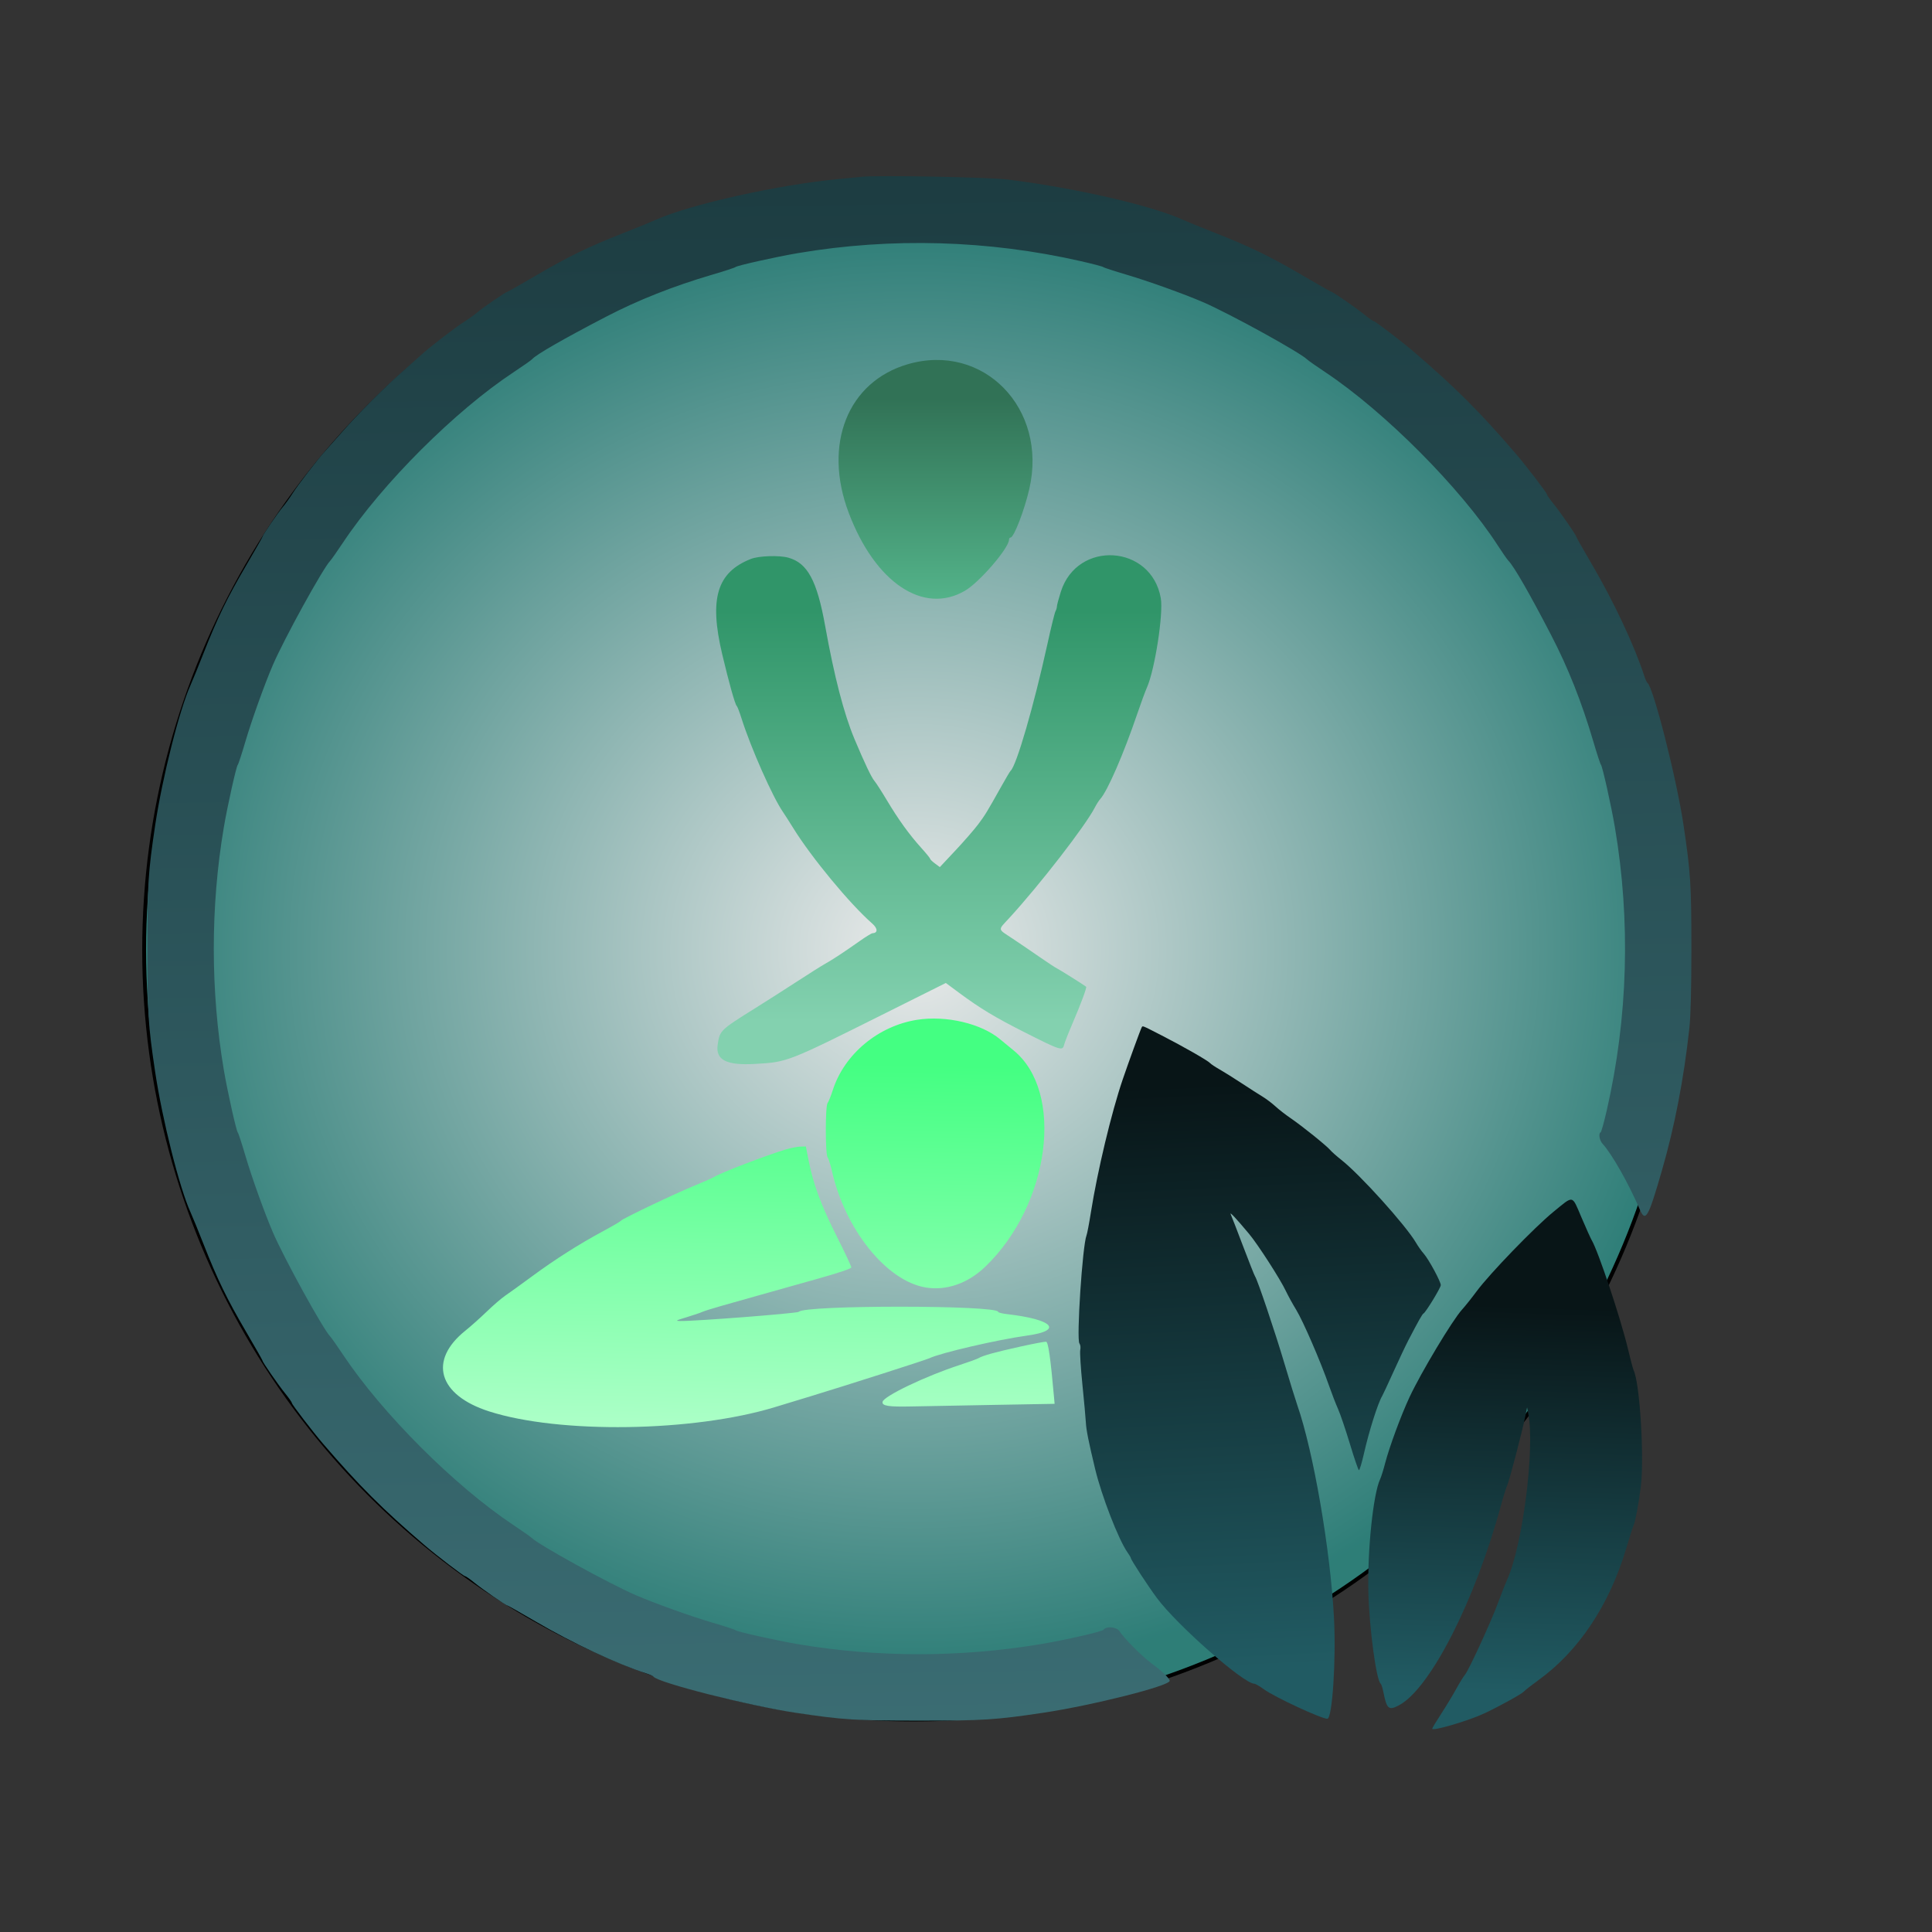 <?xml version="1.0" encoding="utf-8"?>
<svg viewBox="0 0 500 500" xmlns="http://www.w3.org/2000/svg">
  <rect x="0" y="0" width="500" height="500" fill="#333333" stroke="none"/>
  <defs>
    <radialGradient gradientUnits="userSpaceOnUse" cx="236.503" cy="245.814" r="187.342" id="gradient-0" gradientTransform="matrix(0.005, 1, -1.081, 0.005, 501.247, 8.107)">
      <stop offset="0" style="stop-color: rgb(255, 255, 255);"/>
      <stop offset="1" style="stop-color: rgb(45, 134, 127);"/>
    </radialGradient>
    <linearGradient gradientUnits="userSpaceOnUse" x1="240.806" y1="-182.278" x2="240.806" y2="217.44" id="gradient-7" gradientTransform="matrix(-1, 0.015, -0.022, -1.394, 484.474, 348.126)">
      <stop offset="0" style="stop-color: rgb(70, 127, 134);"/>
      <stop offset="1" style="stop-color: rgb(29, 61, 66);"/>
    </linearGradient>
    <linearGradient gradientUnits="userSpaceOnUse" x1="352.433" y1="259.218" x2="352.433" y2="398.326" id="gradient-4" gradientTransform="matrix(-0.999, -0.03, 0.025, -0.73, 695.832, 588.239)">
      <stop offset="0" style="stop-color: rgba(33, 91, 99, 1)"/>
      <stop offset="1" style="stop-color: rgba(8, 21, 23, 1)"/>
    </linearGradient>
    <linearGradient gradientUnits="userSpaceOnUse" x1="283.676" y1="213.678" x2="283.676" y2="395.6" id="gradient-5" gradientTransform="matrix(-0.999, 0.047, -0.045, -0.846, 575.423, 549.713)">
      <stop offset="0" style="stop-color: rgba(33, 91, 99, 1)"/>
      <stop offset="1" style="stop-color: rgba(8, 21, 23, 1)"/>
    </linearGradient>
    <linearGradient gradientUnits="userSpaceOnUse" x1="205.012" y1="98.185" x2="205.012" y2="229.907" id="gradient-2" gradientTransform="matrix(-1, 0, 0, -0.808, 408.947, 298.204)">
      <stop offset="0" style="stop-color: rgb(131, 209, 175);"/>
      <stop offset="1" style="stop-color: rgba(48, 149, 105, 1)"/>
    </linearGradient>
    <linearGradient gradientUnits="userSpaceOnUse" x1="204.188" y1="47.65" x2="204.188" y2="109.449" id="gradient-1" gradientTransform="matrix(-1, 0, 0, -0.866, 408.376, 152.482)">
      <stop offset="0" style="stop-color: rgba(84, 181, 139, 1)"/>
      <stop offset="1" style="stop-color: rgba(49, 114, 86, 1)"/>
    </linearGradient>
    <linearGradient gradientUnits="userSpaceOnUse" x1="193.786" y1="263.6" x2="193.786" y2="369.344" id="gradient-3" gradientTransform="matrix(-1, -0.023, 0.02, -0.885, 382.148, 605.94)">
      <stop offset="0" style="stop-color: rgba(170, 255, 198, 1)"/>
      <stop offset="1" style="stop-color: rgba(68, 255, 130, 1)"/>
    </linearGradient>
  </defs>
  <ellipse style="stroke: rgb(0, 0, 0); paint-order: fill; fill-rule: evenodd; fill-opacity: 0.9; fill: url(#gradient-0);" cx="236.503" cy="245.814" rx="199.195" ry="199.195"/>
  <path id="path0" d="M 223.131 45.748 C 222.361 45.834 219.661 46.096 217.131 46.33 C 201.62 47.768 178.498 52.916 169.731 56.884 C 168.631 57.382 164.851 58.924 161.331 60.31 C 152.23 63.895 147.161 66.357 138.834 71.233 C 134.821 73.583 131.438 75.506 131.316 75.506 C 130.948 75.506 125.024 79.555 123.631 80.758 C 122.916 81.376 121.296 82.539 120.031 83.342 C 117.776 84.775 111.105 89.914 109.131 91.74 C 108.581 92.248 106.425 94.159 104.341 95.985 C 99.496 100.23 92.655 107.071 88.41 111.916 C 86.584 114 84.673 116.156 84.165 116.706 C 82.339 118.68 77.2 125.351 75.767 127.606 C 74.964 128.871 73.801 130.491 73.183 131.206 C 71.98 132.599 67.931 138.523 67.931 138.891 C 67.931 139.013 66.008 142.396 63.658 146.409 C 58.782 154.736 56.32 159.805 52.735 168.906 C 51.349 172.426 49.807 176.206 49.309 177.306 C 46.444 183.636 42.007 201.225 40.158 213.581 C 38.336 225.756 38.131 228.984 38.131 245.506 C 38.131 262.015 38.337 265.26 40.151 277.386 C 42.015 289.839 46.459 307.482 49.301 313.706 C 49.803 314.806 51.345 318.586 52.727 322.106 C 56.258 331.098 58.74 336.206 63.658 344.603 C 66.008 348.616 67.931 351.999 67.931 352.121 C 67.931 352.509 72.024 358.427 73.809 360.622 C 74.756 361.785 75.531 362.896 75.531 363.091 C 75.531 363.476 80.926 370.515 83.64 373.672 C 93.065 384.63 98.807 390.372 109.765 399.797 C 112.922 402.511 119.961 407.906 120.346 407.906 C 120.541 407.906 121.652 408.681 122.815 409.628 C 125.01 411.413 130.928 415.506 131.316 415.506 C 131.438 415.506 134.731 417.373 138.634 419.655 C 148.266 425.287 159.586 430.592 167.331 433.103 C 168.211 433.388 169.021 433.753 169.131 433.914 C 170.18 435.445 193.856 441.464 205.931 443.269 C 218.197 445.103 221.392 445.306 237.931 445.306 C 254.468 445.306 257.677 445.102 269.91 443.271 C 282.743 441.35 302.753 436.299 302.718 434.989 C 302.702 434.356 300.675 432.419 297.931 430.414 C 295.569 428.688 290.939 424.033 289.725 422.163 C 288.978 421.013 286.28 420.774 285.573 421.796 C 285.262 422.246 275.54 424.464 269.331 425.501 C 248.531 428.976 227.018 428.978 206.522 425.509 C 200.908 424.558 190.62 422.259 190.331 421.891 C 190.221 421.75 187.521 420.867 184.331 419.928 C 178.76 418.288 169.571 414.991 164.531 412.824 C 157.791 409.925 139.489 399.853 137.57 397.987 C 137.262 397.687 135.124 396.185 132.819 394.65 C 117.623 384.526 98.911 365.814 88.787 350.618 C 87.252 348.313 85.75 346.175 85.45 345.867 C 83.584 343.948 73.512 325.646 70.613 318.906 C 68.446 313.866 65.149 304.677 63.509 299.106 C 62.57 295.916 61.687 293.216 61.546 293.106 C 61.178 292.817 58.879 282.529 57.928 276.915 C 54.459 256.419 54.459 234.593 57.928 214.097 C 58.879 208.483 61.178 198.195 61.546 197.906 C 61.687 197.796 62.57 195.096 63.509 191.906 C 65.149 186.335 68.446 177.146 70.613 172.106 C 73.512 165.366 83.584 147.064 85.45 145.145 C 85.75 144.837 87.252 142.699 88.787 140.394 C 98.982 125.091 117.824 106.283 132.979 96.283 C 135.373 94.703 137.511 93.201 137.731 92.944 C 138.73 91.776 145.847 87.688 156.731 82.029 C 165.17 77.64 174.143 74.082 184.331 71.084 C 187.521 70.145 190.221 69.262 190.331 69.121 C 190.62 68.753 200.908 66.454 206.522 65.503 C 230.688 61.413 255.75 62.127 279.731 67.59 C 282.811 68.292 285.421 68.981 285.531 69.121 C 285.641 69.262 288.341 70.145 291.531 71.084 C 297.102 72.724 306.291 76.021 311.331 78.188 C 318.071 81.087 336.373 91.159 338.292 93.025 C 338.6 93.325 340.738 94.827 343.043 96.362 C 358.363 106.568 378.037 126.331 387.587 141.106 C 388.796 142.976 390.049 144.776 390.371 145.106 C 391.829 146.598 395.723 153.372 401.408 164.306 C 405.797 172.745 409.355 181.718 412.353 191.906 C 413.292 195.096 414.175 197.796 414.316 197.906 C 414.684 198.195 416.983 208.483 417.933 214.092 C 422.036 238.33 421.322 263.319 415.843 287.306 C 415.14 290.386 414.422 292.966 414.248 293.039 C 413.635 293.297 413.94 295.149 414.737 296.005 C 417.094 298.535 421.509 306.323 424.37 312.998 C 425.847 316.444 426.576 315.163 430.11 302.906 C 433.42 291.428 435.766 279.26 437.206 266.106 C 437.55 262.964 437.731 255.847 437.731 245.506 C 437.731 228.967 437.528 225.772 435.694 213.506 C 433.889 201.431 427.87 177.755 426.339 176.706 C 426.178 176.596 425.813 175.786 425.528 174.906 C 423.017 167.161 417.712 155.841 412.08 146.209 C 409.798 142.306 407.931 139.013 407.931 138.891 C 407.931 138.503 403.838 132.585 402.053 130.39 C 401.106 129.227 400.331 128.116 400.331 127.921 C 400.331 127.536 394.936 120.497 392.222 117.34 C 382.967 106.579 376.858 100.47 366.097 91.215 C 362.94 88.501 355.901 83.106 355.516 83.106 C 355.321 83.106 354.21 82.331 353.047 81.384 C 350.852 79.599 344.934 75.506 344.546 75.506 C 344.424 75.506 341.041 73.583 337.028 71.233 C 328.631 66.315 323.523 63.833 314.531 60.302 C 311.011 58.92 307.231 57.378 306.131 56.876 C 297.99 53.159 277.881 48.552 260.634 46.453 C 255.64 45.846 227.089 45.309 223.131 45.748" stroke="none" fill-rule="evenodd" style="fill: url(#gradient-7);"/>
  <g style="" transform="matrix(0.924, 0, 0, 0.985, 63.887, 55.149)">
    <g>
      <path id="path0" d="M 365.954 262.408 C 360.653 266.463 348.079 278.672 344.413 283.325 C 343.059 285.044 341.233 287.19 340.355 288.094 C 337.691 290.84 328.929 304.531 325.681 311.026 C 323.311 315.763 319.957 324.29 318.791 328.539 C 318.338 330.191 317.714 332.051 317.404 332.672 C 315.464 336.562 313.818 351.467 314.122 362.4 C 314.388 371.967 316.354 385.607 317.58 386.395 C 317.755 386.508 318.091 387.507 318.327 388.615 C 319.28 393.1 319.829 393.516 322.798 392.001 C 331.514 387.554 344.063 364.429 351.234 339.6 C 351.902 337.29 352.696 334.899 353 334.286 C 353.587 333.103 357.185 320.234 358.056 316.2 L 358.575 313.8 L 358.936 315.6 C 360.771 324.754 357.32 350.026 353.009 359 C 352.481 360.1 351.385 362.71 350.575 364.8 C 348.663 369.732 342.324 382.711 341.198 384 C 340.718 384.55 339.593 386.26 338.699 387.8 C 337.804 389.34 335.931 392.246 334.536 394.257 C 333.141 396.269 332 398.047 332 398.208 C 332 398.938 342.215 396.122 346.598 394.184 C 350.909 392.277 357.015 389.118 357.646 388.467 C 358.002 388.1 359.882 386.72 361.825 385.4 C 372.992 377.813 381.558 365.782 386.248 351.102 C 387.25 347.966 388.222 345.106 388.409 344.747 C 388.879 343.842 389.862 338.905 390.428 334.601 C 391.43 326.981 390.151 307.435 388.43 304.075 C 388.24 303.704 387.514 301.15 386.817 298.4 C 384.794 290.417 378.498 272.719 376.643 269.8 C 376.363 269.36 375.09 266.705 373.813 263.9 C 371.066 257.866 371.728 257.991 365.954 262.408" stroke="none" fill-rule="evenodd" style="fill: url(#gradient-4);"/>
      <path id="path0" d="M 250.623 213.963 C 250.31 214.47 246.982 223.031 245.323 227.6 C 242.157 236.316 238.232 251.702 236.393 262.6 C 235.911 265.46 235.362 268.16 235.174 268.6 C 234.04 271.256 232.316 295.934 233.191 296.989 C 233.471 297.327 233.566 298.043 233.419 298.711 C 233.281 299.341 233.555 303.443 234.028 307.828 C 234.501 312.213 234.937 316.7 234.997 317.8 C 235.101 319.731 235.766 322.847 237.593 329.982 C 239.415 337.098 244.154 348.56 246.643 351.873 C 247.169 352.574 247.6 353.256 247.6 353.389 C 247.6 353.827 252.263 360.537 254.857 363.83 C 260.444 370.925 279.184 386.4 282.189 386.4 C 282.481 386.4 283.683 387.055 284.86 387.856 C 287.905 389.927 300.921 395.6 302.628 395.6 C 304.026 395.6 305.112 380.026 304.484 368.995 C 303.468 351.127 298.723 325.358 294.212 313.2 C 293.681 311.77 292.051 306.82 290.59 302.2 C 288.003 294.019 283.038 280.203 282.398 279.4 C 282.222 279.18 280.716 275.621 279.049 271.492 C 277.383 267.363 275.822 263.583 275.581 263.092 C 275.129 262.176 277.002 264.042 280.7 268.193 C 283.193 270.993 289.437 280.087 291.003 283.2 C 291.611 284.41 292.922 286.647 293.915 288.171 C 295.842 291.128 300.734 301.728 303.066 308 C 303.844 310.09 304.995 312.88 305.624 314.2 C 306.253 315.52 307.75 319.655 308.951 323.389 C 310.151 327.123 311.284 330.228 311.467 330.288 C 311.65 330.349 312.288 328.374 312.884 325.899 C 314.296 320.042 316.79 312.658 317.984 310.8 C 318.196 310.47 319.627 307.59 321.165 304.4 C 322.702 301.21 324.576 297.491 325.329 296.137 C 328.196 290.982 329.236 289.254 329.546 289.129 C 330.151 288.886 334.4 282.353 334.4 281.667 C 334.4 280.726 331.024 274.876 329.63 273.401 C 329.005 272.74 328.03 271.449 327.462 270.531 C 324.685 266.044 311.851 252.679 306.578 248.784 C 305.289 247.832 303.867 246.65 303.418 246.157 C 302.337 244.973 295.501 239.817 292.339 237.8 C 290.959 236.92 289.051 235.529 288.1 234.708 C 287.148 233.888 285.522 232.734 284.485 232.144 C 283.448 231.554 280.8 229.962 278.6 228.605 C 276.4 227.248 273.613 225.612 272.406 224.969 C 271.2 224.326 270.03 223.596 269.806 223.347 C 269.223 222.697 262.252 218.956 256.253 216.073 C 250.513 213.315 250.927 213.47 250.623 213.963" stroke="none" fill-rule="evenodd" style="fill: url(#gradient-5);"/>
    </g>
  </g>
  <g transform="matrix(1, 0, 0, 1, 37.931, 45.506)">
    <g>
      <path id="path0" d="M 156.4 99.146 C 147.608 102.606 145.564 109.394 148.974 123.8 C 150.723 131.192 152.324 136.892 152.735 137.192 C 152.892 137.306 153.447 138.75 153.969 140.4 C 156.391 148.06 162.053 160.834 164.742 164.701 C 165.162 165.306 166.341 167.15 167.363 168.8 C 172.099 176.451 182.006 188.427 187.8 193.505 C 189.264 194.789 189.288 195.961 187.851 196.018 C 187.603 196.028 186.14 196.924 184.6 198.009 C 180.434 200.945 177.605 202.808 175.67 203.891 C 174.718 204.424 171.478 206.462 168.47 208.422 C 165.461 210.381 160.57 213.503 157.6 215.358 C 148.431 221.087 148.355 221.161 147.804 224.833 C 147.211 228.785 150.019 230.254 157.375 229.84 C 165.906 229.36 165.688 229.445 191.325 216.641 L 206.849 208.888 L 210.125 211.317 C 215.722 215.469 219.531 217.766 227.4 221.737 C 236.524 226.34 237.06 226.511 237.443 224.939 C 237.595 224.313 238.572 221.82 239.614 219.4 C 241.779 214.369 243.387 210.038 243.157 209.857 C 242.517 209.353 236.076 205.305 235.6 205.108 C 235.27 204.971 233.29 203.672 231.2 202.222 C 229.11 200.772 225.915 198.597 224.1 197.39 C 220.165 194.773 220.254 195.364 223.3 192.041 C 231.211 183.411 242.96 168.233 245.413 163.473 C 245.846 162.633 246.478 161.643 246.817 161.273 C 248.678 159.244 252.859 149.616 256.402 139.2 C 257.337 136.45 258.454 133.414 258.883 132.452 C 260.933 127.862 263.189 113.322 262.478 109.285 C 260.033 95.406 240.861 94.187 236.611 107.641 C 236.055 109.401 235.6 111.104 235.6 111.426 C 235.6 111.748 235.43 112.323 235.223 112.705 C 235.016 113.087 234.096 116.82 233.179 121 C 229.652 137.08 225.099 152.756 223.594 154 C 223.461 154.11 222.443 155.82 221.333 157.8 C 217.406 164.802 217.027 165.424 215.22 167.831 C 214.216 169.168 211.573 172.205 209.348 174.58 L 205.301 178.898 L 204.05 177.974 C 203.363 177.466 202.8 176.922 202.8 176.765 C 202.8 176.609 201.765 175.335 200.5 173.935 C 197.388 170.49 194.599 166.628 191.592 161.6 C 190.211 159.29 188.761 157.04 188.371 156.6 C 187.622 155.755 185.745 151.809 183.208 145.75 C 180.467 139.201 177.98 129.605 175.604 116.406 C 173.506 104.746 171.043 100.194 166.09 98.818 C 163.716 98.159 158.456 98.337 156.4 99.146" stroke="none" fill-rule="evenodd" style="fill: url(#gradient-2);"/>
      <path id="path0" d="M 197 48.756 C 181.465 53.28 175.021 69.489 181.715 87.203 C 188.552 105.295 201.061 113.672 211.823 107.365 C 215.584 105.161 223.2 96.314 223.2 94.149 C 223.2 93.847 223.382 93.6 223.605 93.6 C 224.469 93.6 227.186 86.552 228.462 81 C 233.249 60.18 216.547 43.063 197 48.756" stroke="none" fill-rule="evenodd" style="fill: url(#gradient-1);"/>
    </g>
  </g>
  <path id="path1" d="M 237.345 263.924 C 227.284 265.503 218.528 272.8 215.527 282.106 C 215.031 283.646 214.423 285.159 214.178 285.468 C 213.561 286.243 213.567 298.781 214.184 299.545 C 214.433 299.853 214.93 301.408 215.288 303 C 218.686 318.124 229.358 331.444 239.466 333.178 C 244.865 334.103 250.452 332.176 254.983 327.826 C 271.78 311.697 275.567 282.559 262.265 271.802 C 261.384 271.089 259.85 269.825 258.857 268.993 C 253.95 264.879 244.879 262.742 237.345 263.924 M 203.331 297.482 C 198.57 298.9 186.497 303.525 184.941 304.527 C 184.495 304.814 182.151 305.857 179.731 306.844 C 174.72 308.889 161.035 315.414 160.732 315.903 C 160.621 316.081 158.551 317.295 156.131 318.599 C 149.832 321.994 143.709 325.883 137.731 330.285 C 134.871 332.391 131.741 334.649 130.774 335.303 C 129.808 335.958 127.648 337.817 125.974 339.435 C 124.301 341.053 121.814 343.271 120.448 344.364 C 110.803 352.086 113.405 361.02 126.531 365.249 C 144.744 371.118 179.399 370.611 200.531 364.166 C 202.291 363.63 206.521 362.342 209.931 361.306 C 219.124 358.511 239.611 351.952 240.531 351.508 C 243.399 350.126 258.184 346.699 265.848 345.64 C 275.248 344.342 272.572 341.48 260.666 340.099 C 259.382 339.949 258.331 339.687 258.331 339.514 C 258.331 337.736 208.05 337.717 206.731 339.495 C 206.446 339.879 180.128 341.925 176.131 341.874 C 174.681 341.855 174.83 341.762 177.731 340.882 C 179.491 340.349 181.291 339.738 181.731 339.527 C 182.171 339.315 184.421 338.608 186.731 337.955 C 189.041 337.303 193.451 336.055 196.531 335.183 C 199.611 334.31 206.224 332.451 211.226 331.051 C 217 329.435 220.322 328.319 220.326 327.994 C 220.329 327.713 218.621 324.082 216.53 319.925 C 212.5 311.912 210.47 306.442 209.286 300.406 L 208.56 296.706 L 207.145 296.737 C 206.367 296.753 204.651 297.089 203.331 297.482 M 264.131 348.482 C 257.576 349.931 254.452 350.792 253.286 351.469 C 252.871 351.71 250.641 352.521 248.331 353.272 C 239.641 356.093 228.686 361.328 228.408 362.792 C 228.208 363.848 229.918 364.12 235.931 363.987 C 238.901 363.921 248.441 363.741 257.131 363.587 L 272.931 363.306 L 272.789 361.706 C 271.887 351.503 271.291 347.311 270.731 347.236 C 270.401 347.192 267.431 347.753 264.131 348.482" stroke="none" fill-rule="evenodd" style="fill: url(#gradient-3);"/>
</svg>